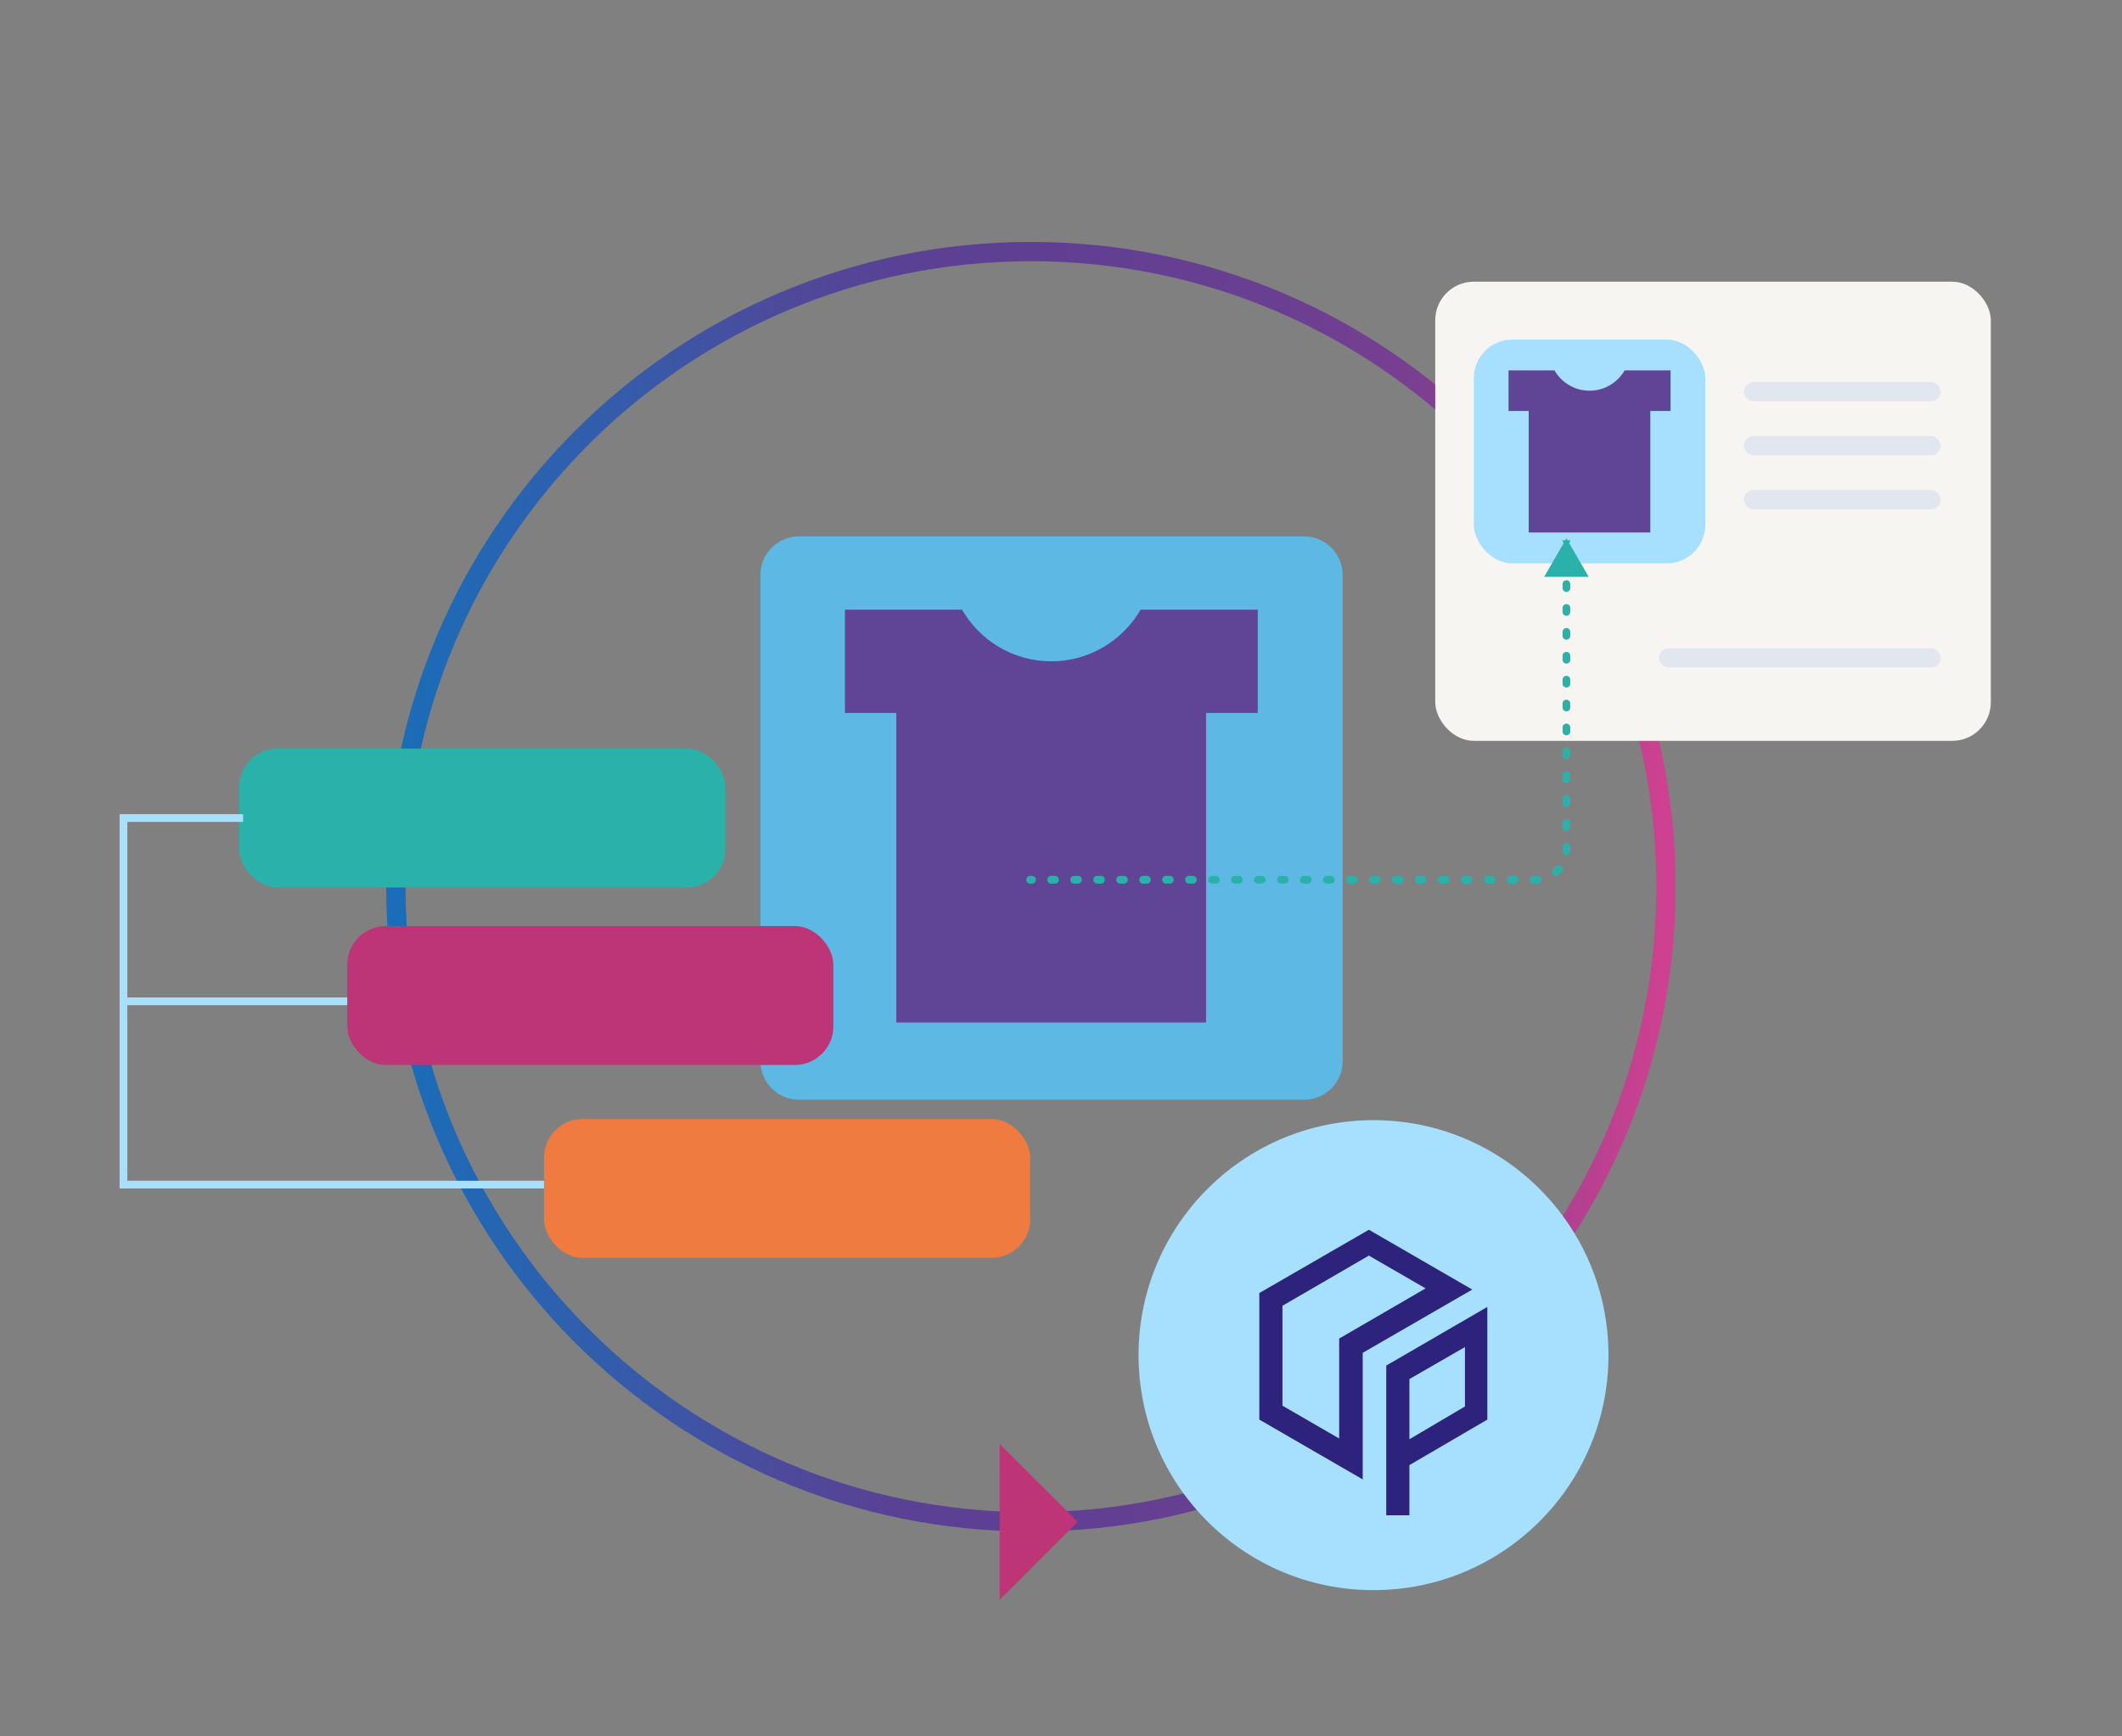 <svg width="550" height="450" viewBox="0 0 550 450" fill="none" xmlns="http://www.w3.org/2000/svg">
<rect x="0" y="0" width="550" height="450" fill="#808080" stroke="none"/>
<g clip-path="url(#clip0_5069_4001)">
<path d="M197.092 149C197.092 143.477 201.569 139 207.092 139H338C343.523 139 348 143.477 348 149V275C348 280.523 343.523 285 338 285H207.092C201.569 285 197.092 280.523 197.092 275V149Z" fill="#5DB8E3"/>
<path d="M232.311 184.771V265H312.604V184.771H326V158H295.647C290.983 165.964 282.42 171.386 272.5 171.386C262.58 171.386 253.932 165.964 249.353 158H219V184.771H232.396H232.311Z" fill="#604596"/>
<path d="M267.2 394.4C358.106 394.4 431.8 320.706 431.8 229.8C431.8 138.894 358.106 65.2 267.2 65.2C176.294 65.2 102.6 138.894 102.6 229.8C102.6 320.706 176.294 394.4 267.2 394.4Z" stroke="url(#paint0_linear_5069_4001)" stroke-width="5" stroke-miterlimit="10"/>
<path d="M259.1 414.6V374.2L279.3 394.4L259.1 414.6Z" fill="#BD3576"/>
<path d="M313.8 318.5H308.1" stroke="#A7E0FF" stroke-width="2.8" stroke-miterlimit="10"/>
<path d="M356 412.1C389.634 412.1 416.9 384.834 416.9 351.2C416.9 317.566 389.634 290.3 356 290.3C322.365 290.3 295.1 317.566 295.1 351.2C295.1 384.834 322.365 412.1 356 412.1Z" fill="#A7E0FF"/>
<path d="M353.2 383.4L326.4 367.9V335.1L354.8 318.7L381.6 334.2L353.2 350.6V383.5V383.4ZM332.4 364.3L347.1 372.8V346.9L369.5 333.9L354.8 325.4L332.4 338.4V364.3Z" fill="#2D237D"/>
<path d="M365.301 392.7H359.301V353.9L385.501 338.7V367.9L365.301 379.7V392.7ZM365.301 357.4V373L379.701 364.5V349.1L365.301 357.4Z" fill="#2D237D"/>
<path d="M31.5 259.5H90.5" stroke="#A7E0FF" stroke-width="2"/>
<rect x="62" y="194" width="126" height="36" rx="10" fill="#2AB2AA"/>
<path d="M63 212H32V307H143" stroke="#A7E0FF" stroke-width="2"/>
<rect x="90" y="240" width="126" height="36" rx="10" fill="#BD3576"/>
<rect x="141" y="290" width="126" height="36" rx="10" fill="#EF7B40"/>
<rect x="372" y="73" width="144" height="119" rx="10" fill="#F7F5F2"/>
<rect x="503" y="104" width="51" height="5" rx="2.5" transform="rotate(180 503 104)" fill="#E1E6EF"/>
<rect x="503" y="118" width="51" height="5" rx="2.5" transform="rotate(180 503 118)" fill="#E1E6EF"/>
<rect x="503" y="132" width="51" height="5" rx="2.5" transform="rotate(180 503 132)" fill="#E1E6EF"/>
<rect x="503" y="173" width="73" height="5" rx="2.5" transform="rotate(180 503 173)" fill="#E1E6EF"/>
<rect x="382" y="88" width="60" height="58" rx="10" fill="#A7E0FF"/>
<path d="M396.225 106.508V138H427.742V106.508H433V96H421.086C419.255 99.126 415.894 101.254 412 101.254C408.106 101.254 404.712 99.126 402.914 96H391V106.508H396.258H396.225Z" fill="#604596"/>
<path d="M406 139.5L400.226 149.5L411.774 149.5L406 139.5ZM267 227C266.448 227 266 227.448 266 228C266 228.552 266.448 229 267 229L267 227ZM405 140.016C405 140.568 405.448 141.016 406 141.016C406.552 141.016 407 140.568 407 140.016L405 140.016ZM407 145.176C407 144.624 406.552 144.176 406 144.176C405.448 144.176 405 144.624 405 145.176L407 145.176ZM405 146.208C405 146.761 405.448 147.208 406 147.208C406.552 147.208 407 146.761 407 146.208L405 146.208ZM407 151.369C407 150.816 406.552 150.369 406 150.369C405.448 150.369 405 150.816 405 151.369L407 151.369ZM405 152.401C405 152.953 405.448 153.401 406 153.401C406.552 153.401 407 152.953 407 152.401L405 152.401ZM407 157.561C407 157.009 406.552 156.561 406 156.561C405.448 156.561 405 157.009 405 157.561L407 157.561ZM405 158.593C405 159.145 405.448 159.593 406 159.593C406.552 159.593 407 159.145 407 158.593L405 158.593ZM407 163.753C407 163.201 406.552 162.753 406 162.753C405.448 162.753 405 163.201 405 163.753L407 163.753ZM405 164.785C405 165.338 405.448 165.785 406 165.785C406.552 165.785 407 165.338 407 164.785L405 164.785ZM407 169.946C407 169.393 406.552 168.946 406 168.946C405.448 168.946 405 169.393 405 169.946L407 169.946ZM405 170.978C405 171.53 405.448 171.978 406 171.978C406.552 171.978 407 171.53 407 170.978L405 170.978ZM407 176.138C407 175.586 406.552 175.138 406 175.138C405.448 175.138 405 175.586 405 176.138L407 176.138ZM405 177.17C405 177.722 405.448 178.17 406 178.17C406.552 178.17 407 177.722 407 177.17L405 177.17ZM407 182.33C407 181.778 406.552 181.33 406 181.33C405.448 181.33 405 181.778 405 182.33L407 182.33ZM405 183.362C405 183.914 405.448 184.362 406 184.362C406.552 184.362 407 183.914 407 183.362L405 183.362ZM407 188.522C407 187.97 406.552 187.522 406 187.522C405.448 187.522 405 187.97 405 188.522L407 188.522ZM405 189.554C405 190.107 405.448 190.554 406 190.554C406.552 190.554 407 190.107 407 189.554L405 189.554ZM407 194.715C407 194.162 406.552 193.715 406 193.715C405.448 193.715 405 194.162 405 194.715L407 194.715ZM405 195.747C405 196.299 405.448 196.747 406 196.747C406.552 196.747 407 196.299 407 195.747L405 195.747ZM407 200.907C407 200.355 406.552 199.907 406 199.907C405.448 199.907 405 200.355 405 200.907L407 200.907ZM405 201.939C405 202.491 405.448 202.939 406 202.939C406.552 202.939 407 202.491 407 201.939L405 201.939ZM407 207.099C407 206.547 406.552 206.099 406 206.099C405.448 206.099 405 206.547 405 207.099L407 207.099ZM405 208.131C405 208.684 405.448 209.131 406 209.131C406.552 209.131 407 208.684 407 208.131L405 208.131ZM407 213.292C407 212.739 406.552 212.292 406 212.292C405.448 212.292 405 212.739 405 213.292L407 213.292ZM405 214.324C405 214.876 405.448 215.324 406 215.324C406.552 215.324 407 214.876 407 214.324L405 214.324ZM407 219.484C407 218.932 406.552 218.484 406 218.484C405.448 218.484 405 218.932 405 219.484L407 219.484ZM404.985 220.459C404.95 221.01 405.368 221.486 405.919 221.522C406.47 221.557 406.945 221.139 406.981 220.588L404.985 220.459ZM404.766 225.934C405.131 225.519 405.09 224.888 404.674 224.523C404.259 224.159 403.628 224.2 403.263 224.615L404.766 225.934ZM402.615 225.263C402.2 225.628 402.159 226.259 402.523 226.674C402.888 227.09 403.519 227.131 403.934 226.766L402.615 225.263ZM398.588 228.981C399.139 228.945 399.557 228.47 399.522 227.919C399.486 227.368 399.01 226.95 398.459 226.985L398.588 228.981ZM397.504 227C396.951 227 396.504 227.448 396.504 228C396.504 228.552 396.951 229 397.504 229L397.504 227ZM392.542 229C393.094 229 393.542 228.552 393.542 228C393.542 227.448 393.094 227 392.542 227L392.542 229ZM391.549 227C390.997 227 390.549 227.448 390.549 228C390.549 228.552 390.997 229 391.549 229L391.549 227ZM386.587 229C387.139 229 387.587 228.552 387.587 228C387.587 227.448 387.139 227 386.587 227L386.587 229ZM385.595 227C385.042 227 384.595 227.448 384.595 228C384.595 228.552 385.042 229 385.595 229L385.595 227ZM380.633 229C381.185 229 381.633 228.552 381.633 228C381.633 227.448 381.185 227 380.633 227L380.633 229ZM379.64 227C379.088 227 378.64 227.448 378.64 228C378.64 228.552 379.088 229 379.64 229L379.64 227ZM374.678 229C375.23 229 375.678 228.552 375.678 228C375.678 227.448 375.23 227 374.678 227L374.678 229ZM373.686 227C373.133 227 372.686 227.448 372.686 228C372.686 228.552 373.133 229 373.686 229L373.686 227ZM368.723 229C369.276 229 369.723 228.552 369.723 228C369.723 227.448 369.276 227 368.723 227L368.723 229ZM367.731 227C367.179 227 366.731 227.448 366.731 228C366.731 228.552 367.179 229 367.731 229L367.731 227ZM362.769 229C363.321 229 363.769 228.552 363.769 228C363.769 227.448 363.321 227 362.769 227L362.769 229ZM361.777 227C361.224 227 360.777 227.448 360.777 228C360.777 228.552 361.224 229 361.777 229L361.777 227ZM356.814 229C357.367 229 357.814 228.552 357.814 228C357.814 227.448 357.367 227 356.814 227L356.814 229ZM355.822 227C355.27 227 354.822 227.448 354.822 228C354.822 228.552 355.27 229 355.822 229L355.822 227ZM350.86 229C351.412 229 351.86 228.552 351.86 228C351.86 227.448 351.412 227 350.86 227L350.86 229ZM349.867 227C349.315 227 348.867 227.448 348.867 228C348.867 228.552 349.315 229 349.867 229L349.867 227ZM344.905 229C345.458 229 345.905 228.552 345.905 228C345.905 227.448 345.458 227 344.905 227L344.905 229ZM343.913 227C343.361 227 342.913 227.448 342.913 228C342.913 228.552 343.361 229 343.913 229L343.913 227ZM338.951 229C339.503 229 339.951 228.552 339.951 228C339.951 227.448 339.503 227 338.951 227L338.951 229ZM337.958 227C337.406 227 336.958 227.448 336.958 228C336.958 228.552 337.406 229 337.958 229L337.958 227ZM332.996 229C333.548 229 333.996 228.552 333.996 228C333.996 227.448 333.548 227 332.996 227L332.996 229ZM332.004 227C331.452 227 331.004 227.448 331.004 228C331.004 228.552 331.451 229 332.004 229L332.004 227ZM327.042 229C327.594 229 328.042 228.552 328.042 228C328.042 227.448 327.594 227 327.042 227L327.042 229ZM326.049 227C325.497 227 325.049 227.448 325.049 228C325.049 228.552 325.497 229 326.049 229L326.049 227ZM321.087 229C321.639 229 322.087 228.552 322.087 228C322.087 227.448 321.639 227 321.087 227L321.087 229ZM320.095 227C319.542 227 319.095 227.448 319.095 228C319.095 228.552 319.542 229 320.095 229L320.095 227ZM315.133 229C315.685 229 316.133 228.552 316.133 228C316.133 227.448 315.685 227 315.133 227L315.133 229ZM314.14 227C313.588 227 313.14 227.448 313.14 228C313.14 228.552 313.588 229 314.14 229L314.14 227ZM309.178 229C309.73 229 310.178 228.552 310.178 228C310.178 227.448 309.73 227 309.178 227L309.178 229ZM308.186 227C307.633 227 307.186 227.448 307.186 228C307.186 228.552 307.633 229 308.186 229L308.186 227ZM303.223 229C303.776 229 304.223 228.552 304.223 228C304.223 227.448 303.776 227 303.223 227L303.223 229ZM302.231 227C301.679 227 301.231 227.448 301.231 228C301.231 228.552 301.679 229 302.231 229L302.231 227ZM297.269 229C297.821 229 298.269 228.552 298.269 228C298.269 227.448 297.821 227 297.269 227L297.269 229ZM296.277 227C295.724 227 295.277 227.448 295.277 228C295.277 228.552 295.724 229 296.277 229L296.277 227ZM291.314 229C291.867 229 292.314 228.552 292.314 228C292.314 227.448 291.867 227 291.314 227L291.314 229ZM290.322 227C289.77 227 289.322 227.448 289.322 228C289.322 228.552 289.77 229 290.322 229L290.322 227ZM285.36 229C285.912 229 286.36 228.552 286.36 228C286.36 227.448 285.912 227 285.36 227L285.36 229ZM284.367 227C283.815 227 283.367 227.448 283.367 228C283.367 228.552 283.815 229 284.367 229L284.367 227ZM279.405 229C279.958 229 280.405 228.552 280.405 228C280.405 227.448 279.958 227 279.405 227L279.405 229ZM278.413 227C277.861 227 277.413 227.448 277.413 228C277.413 228.552 277.861 229 278.413 229L278.413 227ZM273.451 229C274.003 229 274.451 228.552 274.451 228C274.451 227.448 274.003 227 273.451 227L273.451 229ZM272.458 227C271.906 227 271.458 227.448 271.458 228C271.458 228.552 271.906 229 272.458 229L272.458 227ZM267.496 229C268.049 229 268.496 228.552 268.496 228C268.496 227.448 268.049 227 267.496 227L267.496 229ZM405 145.176L405 146.208L407 146.208L407 145.176L405 145.176ZM405 151.369V152.401L407 152.401V151.369L405 151.369ZM405 157.561L405 158.593L407 158.593L407 157.561L405 157.561ZM405 163.753V164.785L407 164.785L407 163.753L405 163.753ZM405 169.946L405 170.978L407 170.978V169.946L405 169.946ZM405 176.138L405 177.17L407 177.17L407 176.138L405 176.138ZM405 182.33V183.362L407 183.362V182.33L405 182.33ZM405 188.522L405 189.554L407 189.554L407 188.522L405 188.522ZM405 194.715V195.747L407 195.747V194.715L405 194.715ZM405 200.907L405 201.939L407 201.939L407 200.907L405 200.907ZM405 207.099V208.131L407 208.131L407 207.099L405 207.099ZM405 213.292L405 214.324L407 214.324V213.292L405 213.292ZM405 219.484V220L407 220V219.484L405 219.484ZM405 220C405 220.154 404.995 220.308 404.985 220.459L406.981 220.588C406.994 220.394 407 220.197 407 220L405 220ZM403.263 224.615C403.062 224.845 402.845 225.062 402.615 225.263L403.934 226.766C404.229 226.507 404.507 226.229 404.766 225.934L403.263 224.615ZM398.459 226.985C398.308 226.995 398.154 227 398 227L398 229C398.197 229 398.394 228.994 398.588 228.981L398.459 226.985ZM398 227L397.504 227L397.504 229L398 229L398 227ZM392.542 227L391.549 227L391.549 229L392.542 229L392.542 227ZM386.587 227L385.595 227L385.595 229L386.587 229L386.587 227ZM380.633 227L379.64 227L379.64 229L380.633 229L380.633 227ZM374.678 227L373.686 227L373.686 229L374.678 229L374.678 227ZM368.723 227L367.731 227L367.731 229L368.723 229L368.723 227ZM362.769 227L361.777 227L361.777 229L362.769 229L362.769 227ZM356.814 227L355.822 227L355.822 229L356.814 229L356.814 227ZM350.86 227L349.867 227L349.867 229L350.86 229L350.86 227ZM344.905 227L343.913 227L343.913 229L344.905 229L344.905 227ZM338.951 227L337.958 227L337.958 229L338.951 229L338.951 227ZM332.996 227L332.004 227L332.004 229L332.996 229L332.996 227ZM327.042 227L326.049 227L326.049 229L327.042 229L327.042 227ZM321.087 227L320.095 227L320.095 229L321.087 229L321.087 227ZM315.133 227L314.14 227L314.14 229L315.133 229L315.133 227ZM309.178 227L308.186 227L308.186 229L309.178 229L309.178 227ZM303.223 227L302.231 227L302.231 229L303.223 229L303.223 227ZM297.269 227L296.277 227L296.277 229L297.269 229L297.269 227ZM291.314 227L290.322 227L290.322 229L291.314 229L291.314 227ZM285.36 227L284.367 227L284.367 229L285.36 229L285.36 227ZM279.405 227L278.413 227L278.413 229L279.405 229L279.405 227ZM273.451 227L272.458 227L272.458 229L273.451 229L273.451 227ZM267.496 227L267 227L267 229L267.496 229L267.496 227Z" fill="#2AB2AA"/>
</g>
<defs>
<linearGradient id="paint0_linear_5069_4001" x1="102.6" y1="229.8" x2="431.8" y2="229.8" gradientUnits="userSpaceOnUse">
<stop stop-color="#1A6DB9"/>
<stop offset="0.2" stop-color="#3859A8"/>
<stop offset="0.3" stop-color="#4D4A9B"/>
<stop offset="0.4" stop-color="#5A4194"/>
<stop offset="0.5" stop-color="#5F3F92"/>
<stop offset="0.7" stop-color="#6A3F91"/>
<stop offset="0.8" stop-color="#793F91"/>
<stop offset="0.9" stop-color="#A94090"/>
<stop offset="1" stop-color="#CE4190"/>
</linearGradient>
<clipPath id="clip0_5069_4001">
<rect width="550" height="450" fill="white"/>
</clipPath>
</defs>
</svg>
